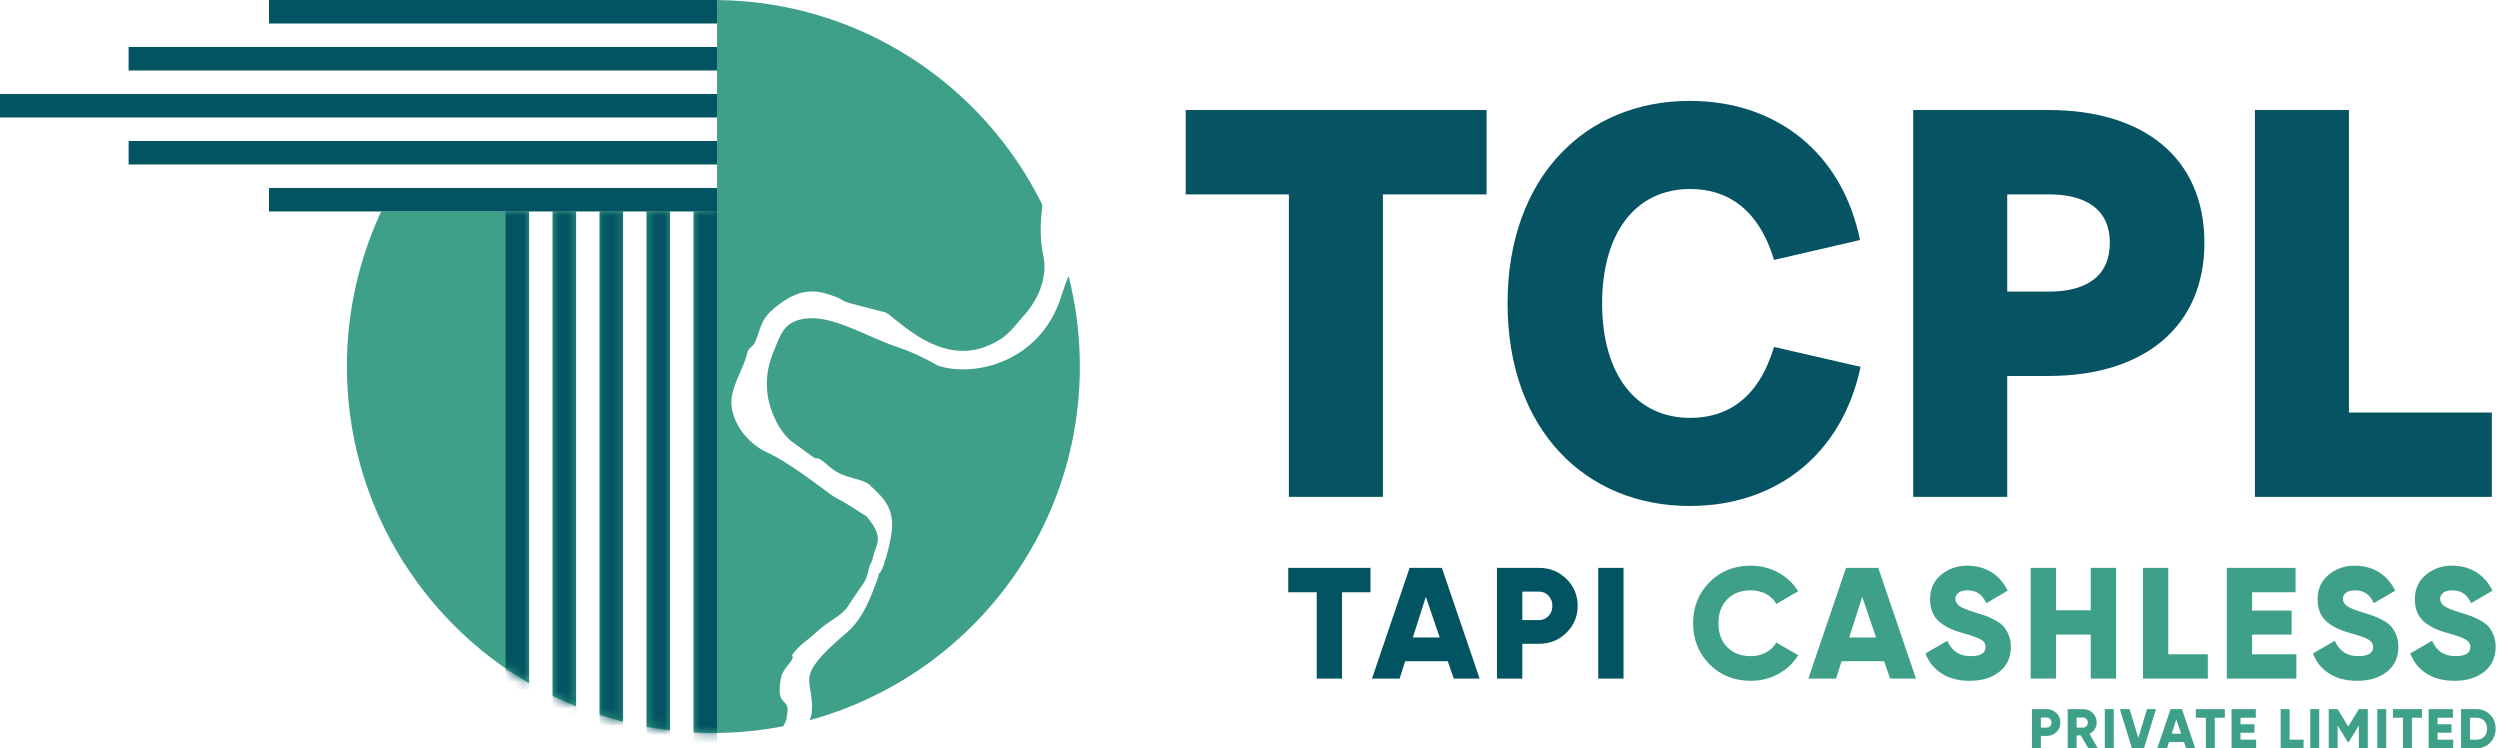 <svg width="284" height="85" viewBox="0 0 284 85" fill="none" xmlns="http://www.w3.org/2000/svg">
<path fill-rule="evenodd" clip-rule="evenodd" d="M81.04 0L81.145 0.001H80.767L81.04 0ZM81.458 0.004C97.685 0.163 111.689 9.607 118.415 23.279C118.25 24.748 118.041 26.857 118.522 29.052C119.039 31.414 117.985 33.965 116.388 35.759C114.969 37.351 114.37 38.542 111.601 39.507C111.032 39.706 110.27 39.83 109.715 39.853C105.174 40.048 101.56 35.893 100.585 35.489L97.308 34.645C95.344 34.141 95.948 34.118 94.996 33.742C92.691 32.831 90.999 32.775 88.67 34.458C86.274 36.189 86.566 37.044 85.804 38.808C85.487 39.543 85.046 39.375 84.842 40.23C84.535 41.515 83.879 42.589 83.456 43.826C83.255 44.415 83.017 45.25 83.1 46.07C83.329 48.343 85.113 50.457 87.054 51.348C90.091 52.742 94.277 56.202 94.861 56.501C96.505 57.343 96.705 57.591 98.031 58.411C98.411 58.646 98.304 58.482 98.684 58.962C100.478 61.228 99.48 61.834 99.169 63.304C99.069 63.776 99.056 63.69 98.858 64.146C98.533 64.894 98.656 65.152 98.326 65.859C98.204 66.121 98.022 66.359 97.827 66.641L96.781 68.178C96.655 68.348 96.398 68.774 96.261 68.969C95.53 70.005 94.019 70.62 92.899 71.672C92.32 72.214 91.964 72.52 91.3 73.014C90.889 73.322 89.674 74.513 90.052 74.592C90.226 74.962 88.942 75.97 88.758 76.835C87.97 80.544 89.799 79.076 89.426 81.144C89.317 81.752 89.354 81.856 88.988 82.501C86.415 82.999 83.758 83.263 81.04 83.263C80.284 83.263 79.534 83.243 78.789 83.203V24.023H81.458V21.353V18.684V16.015V13.346V10.677V8.008V5.339V2.67V0.004ZM76.12 24.023V82.975C75.221 82.869 74.331 82.734 73.451 82.572V24.023H76.12ZM70.781 24.023V81.988C69.88 81.76 68.99 81.502 68.113 81.215V24.023H70.781ZM65.444 24.023V80.241C64.537 79.875 63.647 79.477 62.774 79.05V24.023H65.444ZM60.105 24.023V77.622C47.728 70.407 39.408 56.992 39.408 41.632C39.408 35.337 40.806 29.37 43.308 24.023H60.105ZM121.384 31.328C122.223 34.623 122.671 38.075 122.671 41.632C122.671 60.837 109.664 77.003 91.98 81.807C92.108 81.473 92.19 81.207 92.204 81.061C92.599 76.888 89.772 77.323 96.272 71.788C98.034 70.288 98.981 67.734 99.737 65.604C99.955 64.988 99.584 65.457 100.035 64.984C100.143 64.748 100.242 64.597 100.364 64.272C100.56 63.751 100.394 63.91 100.641 63.417C101.434 60.437 101.929 58.333 100 56.281C99.54 55.79 99.242 55.511 98.953 55.241C98.145 54.265 95.907 54.493 94.311 53.08C92.374 51.364 93.114 52.532 92.138 51.756L89.927 50.144C88.499 49.015 87.357 46.543 87.163 44.532C86.959 42.428 87.4 41.093 88.086 39.42C88.776 37.736 89.282 36.243 92.087 36.152C95.021 36.056 98.739 38.355 101.817 39.381C103.594 39.973 104.946 40.63 106.601 41.556C110.813 42.9 118.207 41.061 120.538 33.722C120.818 32.839 121.104 32.08 121.384 31.328Z" fill="#3EA089"/>
<mask id="mask0_194_183" style="mask-type:luminance" maskUnits="userSpaceOnUse" x="39" y="0" width="84" height="84">
<path d="M81.04 0L81.145 0.001H80.767L81.04 0ZM81.458 0.004C97.685 0.163 111.689 9.607 118.415 23.279C118.25 24.748 118.041 26.857 118.522 29.052C119.039 31.414 117.985 33.965 116.388 35.759C114.969 37.351 114.37 38.542 111.601 39.507C111.032 39.706 110.27 39.83 109.715 39.853C105.174 40.048 101.56 35.893 100.585 35.489L97.308 34.645C95.344 34.141 95.948 34.118 94.996 33.742C92.691 32.831 90.999 32.775 88.67 34.458C86.274 36.189 86.566 37.044 85.804 38.808C85.487 39.543 85.046 39.375 84.842 40.23C84.535 41.515 83.879 42.589 83.456 43.826C83.255 44.415 83.017 45.25 83.1 46.07C83.329 48.343 85.113 50.457 87.054 51.348C90.091 52.742 94.277 56.202 94.861 56.501C96.505 57.343 96.705 57.591 98.031 58.411C98.411 58.646 98.304 58.482 98.684 58.962C100.478 61.228 99.48 61.834 99.169 63.304C99.069 63.776 99.056 63.69 98.858 64.146C98.533 64.894 98.656 65.152 98.326 65.859C98.204 66.121 98.022 66.359 97.827 66.641L96.781 68.178C96.655 68.348 96.398 68.774 96.261 68.969C95.53 70.005 94.019 70.62 92.899 71.672C92.32 72.214 91.964 72.52 91.3 73.014C90.889 73.322 89.674 74.513 90.052 74.592C90.226 74.962 88.942 75.97 88.758 76.835C87.97 80.544 89.799 79.076 89.426 81.144C89.317 81.752 89.354 81.856 88.988 82.501C86.415 82.999 83.758 83.263 81.04 83.263C80.284 83.263 79.534 83.243 78.789 83.203V24.023H81.458V21.353V18.684V16.015V13.346V10.677V8.008V5.339V2.67V0.004ZM76.12 24.023V82.975C75.221 82.869 74.331 82.734 73.451 82.572V24.023H76.12ZM70.781 24.023V81.988C69.88 81.76 68.99 81.502 68.113 81.215V24.023H70.781ZM65.444 24.023V80.241C64.537 79.875 63.647 79.477 62.774 79.05V24.023H65.444ZM60.105 24.023V77.622C47.728 70.407 39.408 56.992 39.408 41.632C39.408 35.337 40.806 29.37 43.308 24.023H60.105ZM121.384 31.328C122.223 34.623 122.671 38.075 122.671 41.632C122.671 60.837 109.664 77.003 91.98 81.807C92.108 81.473 92.19 81.207 92.204 81.061C92.599 76.888 89.772 77.323 96.272 71.788C98.034 70.288 98.981 67.734 99.737 65.604C99.955 64.988 99.584 65.457 100.035 64.984C100.143 64.748 100.242 64.597 100.364 64.272C100.56 63.751 100.394 63.91 100.641 63.417C101.434 60.437 101.929 58.333 100 56.281C99.54 55.79 99.242 55.511 98.953 55.241C98.145 54.265 95.907 54.493 94.311 53.08C92.374 51.364 93.114 52.532 92.138 51.756L89.927 50.144C88.499 49.015 87.357 46.543 87.163 44.532C86.959 42.428 87.4 41.093 88.086 39.42C88.776 37.736 89.282 36.243 92.087 36.152C95.021 36.056 98.739 38.355 101.817 39.381C103.594 39.973 104.946 40.63 106.601 41.556C110.813 42.9 118.207 41.061 120.538 33.722C120.818 32.839 121.104 32.08 121.384 31.328Z" fill="white"/>
</mask>
<g mask="url(#mask0_194_183)">
<path d="M57.436 23.937L57.436 90.757L60.105 90.757L60.105 23.937L57.436 23.937Z" fill="#025462"/>
<path d="M62.775 23.937L62.775 88.088L65.444 88.088L65.444 23.937L62.775 23.937Z" fill="#025462"/>
<path d="M68.112 23.936L68.112 102.107L70.781 102.107L70.781 23.936L68.112 23.936Z" fill="#025462"/>
<path d="M73.45 23.937L73.45 88.088L76.119 88.088L76.119 23.937L73.45 23.937Z" fill="#025462"/>
<path d="M78.788 23.937L78.788 90.757L81.457 90.757L81.457 23.937L78.788 23.937Z" fill="#025462"/>
</g>
<path fill-rule="evenodd" clip-rule="evenodd" d="M30.561 0.001H81.458V2.67H30.561V0.001Z" fill="#025462"/>
<path fill-rule="evenodd" clip-rule="evenodd" d="M14.61 5.339H81.458V8.008H14.61V5.339Z" fill="#025462"/>
<path fill-rule="evenodd" clip-rule="evenodd" d="M0 10.677H81.458V13.346H0V10.677Z" fill="#025462"/>
<path fill-rule="evenodd" clip-rule="evenodd" d="M14.61 16.015H81.458V18.684H14.61V16.015Z" fill="#025462"/>
<path fill-rule="evenodd" clip-rule="evenodd" d="M30.561 21.353H81.458V24.022H30.561V21.353Z" fill="#025462"/>
<path d="M146.418 56.443H157.099V22.08H168.878V12.498H134.699V22.08H146.418V56.443ZM191.949 57.48C201.837 57.48 209.283 51.56 211.358 41.672L201.532 39.414C199.762 45.273 196.222 47.471 192.01 47.471C185.785 47.471 182.001 42.466 182.001 34.47C182.001 26.475 185.785 21.47 192.01 21.47C196.161 21.47 199.762 23.667 201.532 29.526L211.297 27.268C209.283 17.381 201.837 11.46 191.949 11.46C180.109 11.46 171.259 20.127 171.259 34.47C171.259 48.813 180.109 57.48 191.949 57.48ZM217.34 56.443H228.021V42.71H232.72C243.523 42.71 250.42 37.156 250.42 27.573C250.42 17.93 243.523 12.498 232.72 12.498H217.34V56.443ZM228.021 33.128V22.08H232.72C237.054 22.08 239.678 23.85 239.678 27.573C239.678 31.358 237.054 33.128 232.72 33.128H228.021ZM256.157 56.443H283.073V46.86H266.838V12.498H256.157V56.443Z" fill="#065363"/>
<path d="M155.686 64.511V67.278H152.452V77.088H149.577V67.278H146.343V64.511H155.686ZM165.143 77.088L164.469 75.112H159.63L159.001 77.088H155.857L160.133 64.511H163.798L168.084 77.088H165.143ZM160.501 72.416H163.55L161.975 67.799L160.501 72.416ZM174.821 64.511C176.055 64.511 177.097 64.93 177.948 65.769C178.798 66.607 179.223 67.625 179.223 68.823C179.223 70.021 178.798 71.039 177.948 71.877C177.097 72.716 176.055 73.135 174.821 73.135H172.935V77.088H170.06V64.511H174.821ZM174.821 70.44C175.265 70.44 175.63 70.284 175.917 69.973C176.205 69.662 176.349 69.278 176.349 68.823C176.349 68.368 176.205 67.985 175.917 67.673C175.63 67.362 175.265 67.206 174.821 67.206H172.935V70.44H174.821ZM181.559 64.511H184.434V77.088H181.559V64.511Z" fill="#025462"/>
<path d="M198.88 77.34C197 77.34 195.439 76.714 194.2 75.462C192.96 74.21 192.34 72.656 192.34 70.799C192.34 68.943 192.96 67.389 194.2 66.137C195.439 64.885 197 64.259 198.88 64.259C200.006 64.259 201.048 64.52 202.006 65.041C202.965 65.562 203.719 66.272 204.27 67.17L201.791 68.608C201.515 68.116 201.12 67.736 200.605 67.467C200.09 67.197 199.515 67.062 198.88 67.062C197.766 67.062 196.877 67.404 196.212 68.086C195.547 68.769 195.215 69.674 195.215 70.799C195.215 71.925 195.547 72.83 196.212 73.513C196.877 74.195 197.766 74.537 198.88 74.537C199.515 74.537 200.093 74.399 200.614 74.124C201.135 73.848 201.527 73.471 201.791 72.992L204.27 74.429C203.731 75.327 202.983 76.037 202.024 76.558C201.066 77.079 200.018 77.34 198.88 77.34ZM214.716 77.088L214.042 75.112H209.202L208.574 77.088H205.429L209.706 64.511H213.371L217.656 77.088H214.716ZM210.074 72.416H213.122L211.547 67.799L210.074 72.416ZM223.765 77.34C222.484 77.34 221.415 77.061 220.558 76.504C219.702 75.947 219.094 75.19 218.734 74.231L221.214 72.794C221.717 73.956 222.597 74.537 223.855 74.537C224.993 74.537 225.562 74.195 225.562 73.513C225.562 73.141 225.379 72.851 225.014 72.641C224.649 72.432 223.963 72.189 222.957 71.913C222.43 71.77 221.968 71.608 221.573 71.428C221.178 71.249 220.792 71.012 220.414 70.719C220.037 70.425 219.749 70.057 219.552 69.614C219.354 69.171 219.255 68.661 219.255 68.086C219.255 66.925 219.672 65.996 220.504 65.301C221.337 64.607 222.328 64.259 223.478 64.259C224.508 64.259 225.418 64.502 226.209 64.987C226.999 65.472 227.622 66.176 228.077 67.098L225.652 68.518C225.424 68.038 225.143 67.676 224.807 67.431C224.472 67.185 224.029 67.062 223.478 67.062C223.047 67.062 222.714 67.155 222.481 67.341C222.247 67.526 222.13 67.751 222.13 68.014C222.13 68.326 222.277 68.596 222.57 68.823C222.864 69.051 223.472 69.302 224.394 69.578C224.897 69.733 225.287 69.859 225.562 69.955C225.838 70.051 226.188 70.21 226.613 70.431C227.038 70.653 227.362 70.886 227.583 71.132C227.805 71.377 228.003 71.701 228.176 72.102C228.35 72.503 228.437 72.962 228.437 73.477C228.437 74.675 228.006 75.618 227.143 76.306C226.281 76.995 225.155 77.34 223.765 77.34ZM237.51 64.511H240.385V77.088H237.51V72.093H233.558V77.088H230.683V64.511H233.558V69.326H237.51V64.511ZM246.315 74.321H250.807V77.088H243.44V64.511H246.315V74.321ZM255.837 74.321H260.868V77.088H252.963V64.511H260.779V67.278H255.837V69.362H260.329V72.093H255.837V74.321ZM267.786 77.34C266.504 77.34 265.435 77.061 264.579 76.504C263.722 75.947 263.114 75.19 262.755 74.231L265.235 72.794C265.738 73.956 266.618 74.537 267.876 74.537C269.014 74.537 269.583 74.195 269.583 73.513C269.583 73.141 269.4 72.851 269.035 72.641C268.669 72.432 267.984 72.189 266.977 71.913C266.45 71.77 265.989 71.608 265.594 71.428C265.199 71.249 264.812 71.012 264.435 70.719C264.058 70.425 263.77 70.057 263.572 69.614C263.375 69.171 263.276 68.661 263.276 68.086C263.276 66.925 263.692 65.996 264.525 65.301C265.357 64.607 266.349 64.259 267.498 64.259C268.529 64.259 269.439 64.502 270.229 64.987C271.02 65.472 271.643 66.176 272.098 67.098L269.673 68.518C269.445 68.038 269.163 67.676 268.828 67.431C268.493 67.185 268.049 67.062 267.498 67.062C267.067 67.062 266.735 67.155 266.501 67.341C266.268 67.526 266.151 67.751 266.151 68.014C266.151 68.326 266.298 68.596 266.591 68.823C266.885 69.051 267.492 69.302 268.415 69.578C268.918 69.733 269.307 69.859 269.583 69.955C269.858 70.051 270.209 70.21 270.634 70.431C271.059 70.653 271.382 70.886 271.604 71.132C271.826 71.377 272.023 71.701 272.197 72.102C272.371 72.503 272.457 72.962 272.457 73.477C272.457 74.675 272.026 75.618 271.164 76.306C270.301 76.995 269.175 77.34 267.786 77.34ZM278.836 77.34C277.554 77.34 276.485 77.061 275.629 76.504C274.772 75.947 274.164 75.19 273.805 74.231L276.285 72.794C276.788 73.956 277.668 74.537 278.926 74.537C280.064 74.537 280.633 74.195 280.633 73.513C280.633 73.141 280.45 72.851 280.085 72.641C279.719 72.432 279.034 72.189 278.027 71.913C277.5 71.77 277.039 71.608 276.644 71.428C276.249 71.249 275.862 71.012 275.485 70.719C275.108 70.425 274.82 70.057 274.622 69.614C274.425 69.171 274.326 68.661 274.326 68.086C274.326 66.925 274.742 65.996 275.575 65.301C276.407 64.607 277.399 64.259 278.548 64.259C279.579 64.259 280.489 64.502 281.28 64.987C282.07 65.472 282.693 66.176 283.148 67.098L280.723 68.518C280.495 68.038 280.213 67.676 279.878 67.431C279.543 67.185 279.1 67.062 278.548 67.062C278.117 67.062 277.785 67.155 277.551 67.341C277.318 67.526 277.201 67.751 277.201 68.014C277.201 68.326 277.348 68.596 277.641 68.823C277.935 69.051 278.542 69.302 279.465 69.578C279.968 69.733 280.357 69.859 280.633 69.955C280.908 70.051 281.259 70.21 281.684 70.431C282.109 70.653 282.432 70.886 282.654 71.132C282.876 71.377 283.073 71.701 283.247 72.102C283.421 72.503 283.507 72.962 283.507 73.477C283.507 74.675 283.076 75.618 282.214 76.306C281.351 76.995 280.225 77.34 278.836 77.34Z" fill="#3EA089"/>
<path d="M232.509 80.56C232.945 80.56 233.313 80.708 233.613 81.004C233.913 81.3 234.063 81.659 234.063 82.082C234.063 82.505 233.913 82.865 233.613 83.16C233.313 83.457 232.945 83.605 232.509 83.605H231.843V85H230.829V80.56H232.509ZM232.509 82.653C232.666 82.653 232.795 82.598 232.896 82.488C232.998 82.378 233.049 82.243 233.049 82.082C233.049 81.922 232.998 81.786 232.896 81.676C232.795 81.566 232.666 81.511 232.509 81.511H231.843V82.653H232.509ZM237.222 85L236.384 83.541H235.903V85H234.888V80.56H236.664C237.087 80.56 237.446 80.708 237.742 81.004C238.038 81.3 238.186 81.659 238.186 82.082C238.186 82.353 238.111 82.603 237.961 82.834C237.811 83.064 237.613 83.243 237.368 83.37L238.313 85H237.222ZM235.903 81.511V82.653H236.664C236.803 82.653 236.923 82.598 237.022 82.488C237.122 82.378 237.171 82.243 237.171 82.082C237.171 81.922 237.122 81.786 237.022 81.676C236.923 81.566 236.803 81.511 236.664 81.511H235.903ZM239.106 80.56H240.121V85H239.106V80.56ZM242.186 85L240.818 80.56H241.926L242.916 83.84L243.895 80.56H244.916L243.559 85H242.186ZM248.343 85L248.105 84.302H246.397L246.175 85H245.065L246.575 80.56H247.869L249.381 85H248.343ZM246.705 83.351H247.781L247.225 81.721L246.705 83.351ZM252.743 80.56V81.537H251.601V85H250.587V81.537H249.445V80.56H252.743ZM254.519 84.023H256.295V85H253.504V80.56H256.263V81.537H254.519V82.273H256.105V83.237H254.519V84.023ZM260.101 84.023H261.686V85H259.086V80.56H260.101V84.023ZM262.447 80.56H263.462V85H262.447V80.56ZM268.981 80.56V85H267.966V82.418L266.818 84.302H266.703L265.555 82.418V85H264.541V80.56H265.555L266.761 82.533L267.966 80.56H268.981ZM270.059 80.56H271.074V85H270.059V80.56ZM275.133 80.56V81.537H273.991V85H272.976V81.537H271.835V80.56H275.133ZM276.909 84.023H278.685V85H275.894V80.56H278.653V81.537H276.909V82.273H278.495V83.237H276.909V84.023ZM281.349 80.56C281.962 80.56 282.475 80.772 282.887 81.197C283.299 81.622 283.506 82.15 283.506 82.78C283.506 83.41 283.299 83.938 282.887 84.362C282.475 84.787 281.962 85 281.349 85H279.573V80.56H281.349ZM281.349 84.023C281.7 84.023 281.984 83.91 282.202 83.684C282.42 83.458 282.529 83.156 282.529 82.78C282.529 82.404 282.42 82.102 282.202 81.876C281.984 81.65 281.7 81.537 281.349 81.537H280.588V84.023H281.349Z" fill="#3EA089"/>
</svg>
